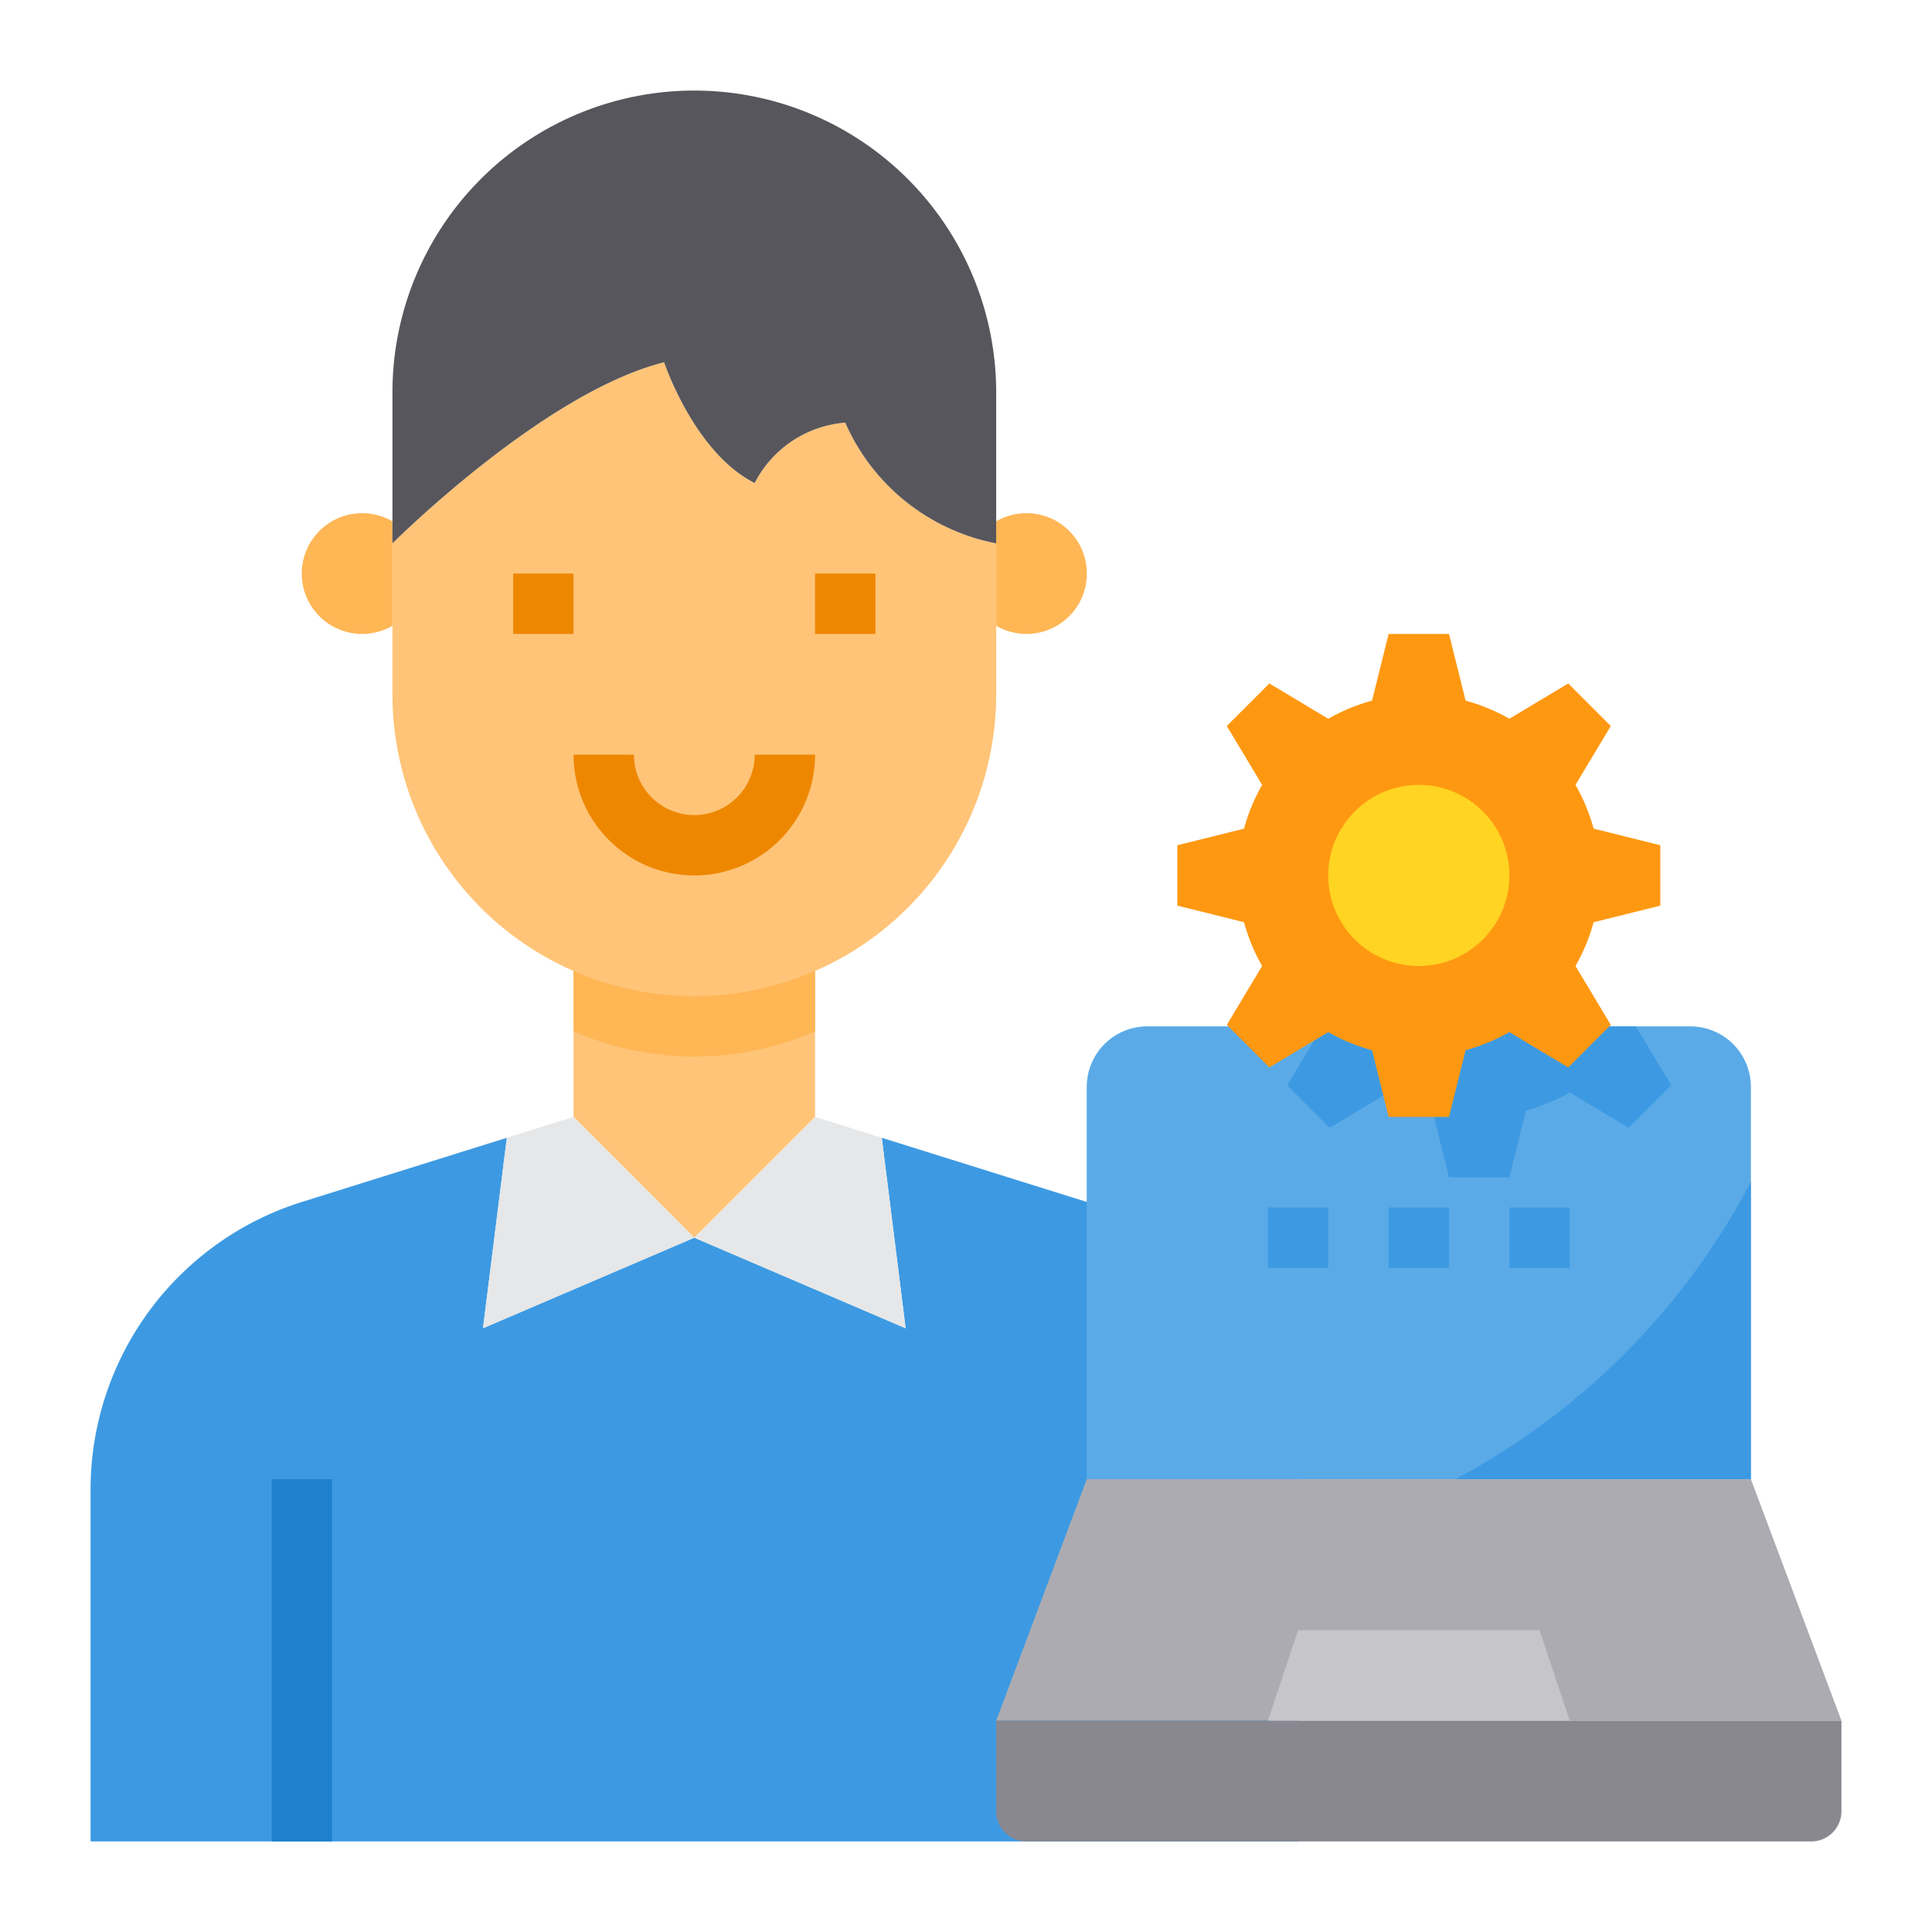 <svg height="512" viewBox="0 0 64 64" width="512" xmlns="http://www.w3.org/2000/svg"><g id="Administrator-Worker-Setting-Computer-Laptop"><path d="m43 49.35v11.65h-40v-11.65a9.989 9.989 0 0 1 7.02-9.54l6.77-2.12-.79 6.31 7-3 7 3-.79-6.31 6.77 2.12c.01 0 .01 0 .02.01a9.966 9.966 0 0 1 6.99 9.18c.01.11.01.23.01.35z" fill="#3d9ae2"/><path d="m56 34h-18a2.006 2.006 0 0 0 -2 2v13h22v-13a2.006 2.006 0 0 0 -2-2z" fill="#5aaae7"/><path d="m61 57h-28l3-8h22z" fill="#acabb1"/><path d="m27 32v5l-4 4-4-4v-5z" fill="#ffc477"/><path d="m55.36 35.95-1.41 1.41-1.95-1.17a6.159 6.159 0 0 1 -1.45.6l-.55 2.21h-2l-.55-2.21a6.159 6.159 0 0 1 -1.45-.6l-1.95 1.17-1.41-1.41 1.17-1.95h10.38z" fill="#3d9ae2"/><path d="m52.79 30.55a6.159 6.159 0 0 1 -.6 1.45l1.17 1.95-1.41 1.41-1.95-1.17a6.159 6.159 0 0 1 -1.45.6l-.55 2.21h-2l-.55-2.21a6.159 6.159 0 0 1 -1.45-.6l-1.95 1.17-1.41-1.41 1.17-1.95a6.159 6.159 0 0 1 -.6-1.45l-2.21-.55v-2l2.21-.55a6.159 6.159 0 0 1 .6-1.45l-1.17-1.95 1.41-1.41 1.95 1.17a6.159 6.159 0 0 1 1.45-.6l.55-2.21h2l.55 2.21a6.159 6.159 0 0 1 1.45.6l1.95-1.17 1.41 1.41-1.17 1.95a6.159 6.159 0 0 1 .6 1.45l2.21.55v2z" fill="#ff9811"/><path d="m61 57v3a1 1 0 0 1 -1 1h-26a1 1 0 0 1 -1-1v-3z" fill="#898890"/><path d="m52 57h-10l1-3h8z" fill="#c6c5ca"/><path d="m34 17a2 2 0 1 1 -1 3.73v-3.46a2 2 0 0 1 1-.27z" fill="#ffb655"/><path d="m13 18v2.73a2 2 0 1 1 0-3.46z" fill="#ffb655"/><path d="m29.21 37.69.79 6.31-7-3 4-4z" fill="#e6e7e8"/><path d="m27 32v2.16a9.944 9.944 0 0 1 -8 0v-2.16z" fill="#ffb655"/><path d="m33 20.73v2.27a10 10 0 0 1 -20 0v-5s5-5 9-6c0 0 1 3 3 4a3.7 3.7 0 0 1 3-2 6.889 6.889 0 0 0 5 4z" fill="#ffc477"/><path d="m23 41-7 3 .79-6.31 2.21-.69z" fill="#e6e7e8"/><path d="m33 17.27v.73a6.889 6.889 0 0 1 -5-4 3.7 3.7 0 0 0 -3 2c-2-1-3-4-3-4-4 1-9 6-9 6v-5a10 10 0 0 1 20 0z" fill="#57565c"/><circle cx="47" cy="29" fill="#ffd422" r="3"/><path d="m58 39.15v9.85h-9.79a23.577 23.577 0 0 0 9.79-9.85z" fill="#3d9ae2"/><path d="m17 19h2v2h-2z" fill="#ee8700"/><path d="m27 19h2v2h-2z" fill="#ee8700"/><path d="m23 29a4 4 0 0 1 -4-4h2a2 2 0 0 0 4 0h2a4 4 0 0 1 -4 4z" fill="#ee8700"/><path d="m9 49h2v12h-2z" fill="#1e81ce"/><g fill="#3d9ae2"><path d="m46 40h2v2h-2z"/><path d="m50 40h2v2h-2z"/><path d="m42 40h2v2h-2z"/></g></g></svg>